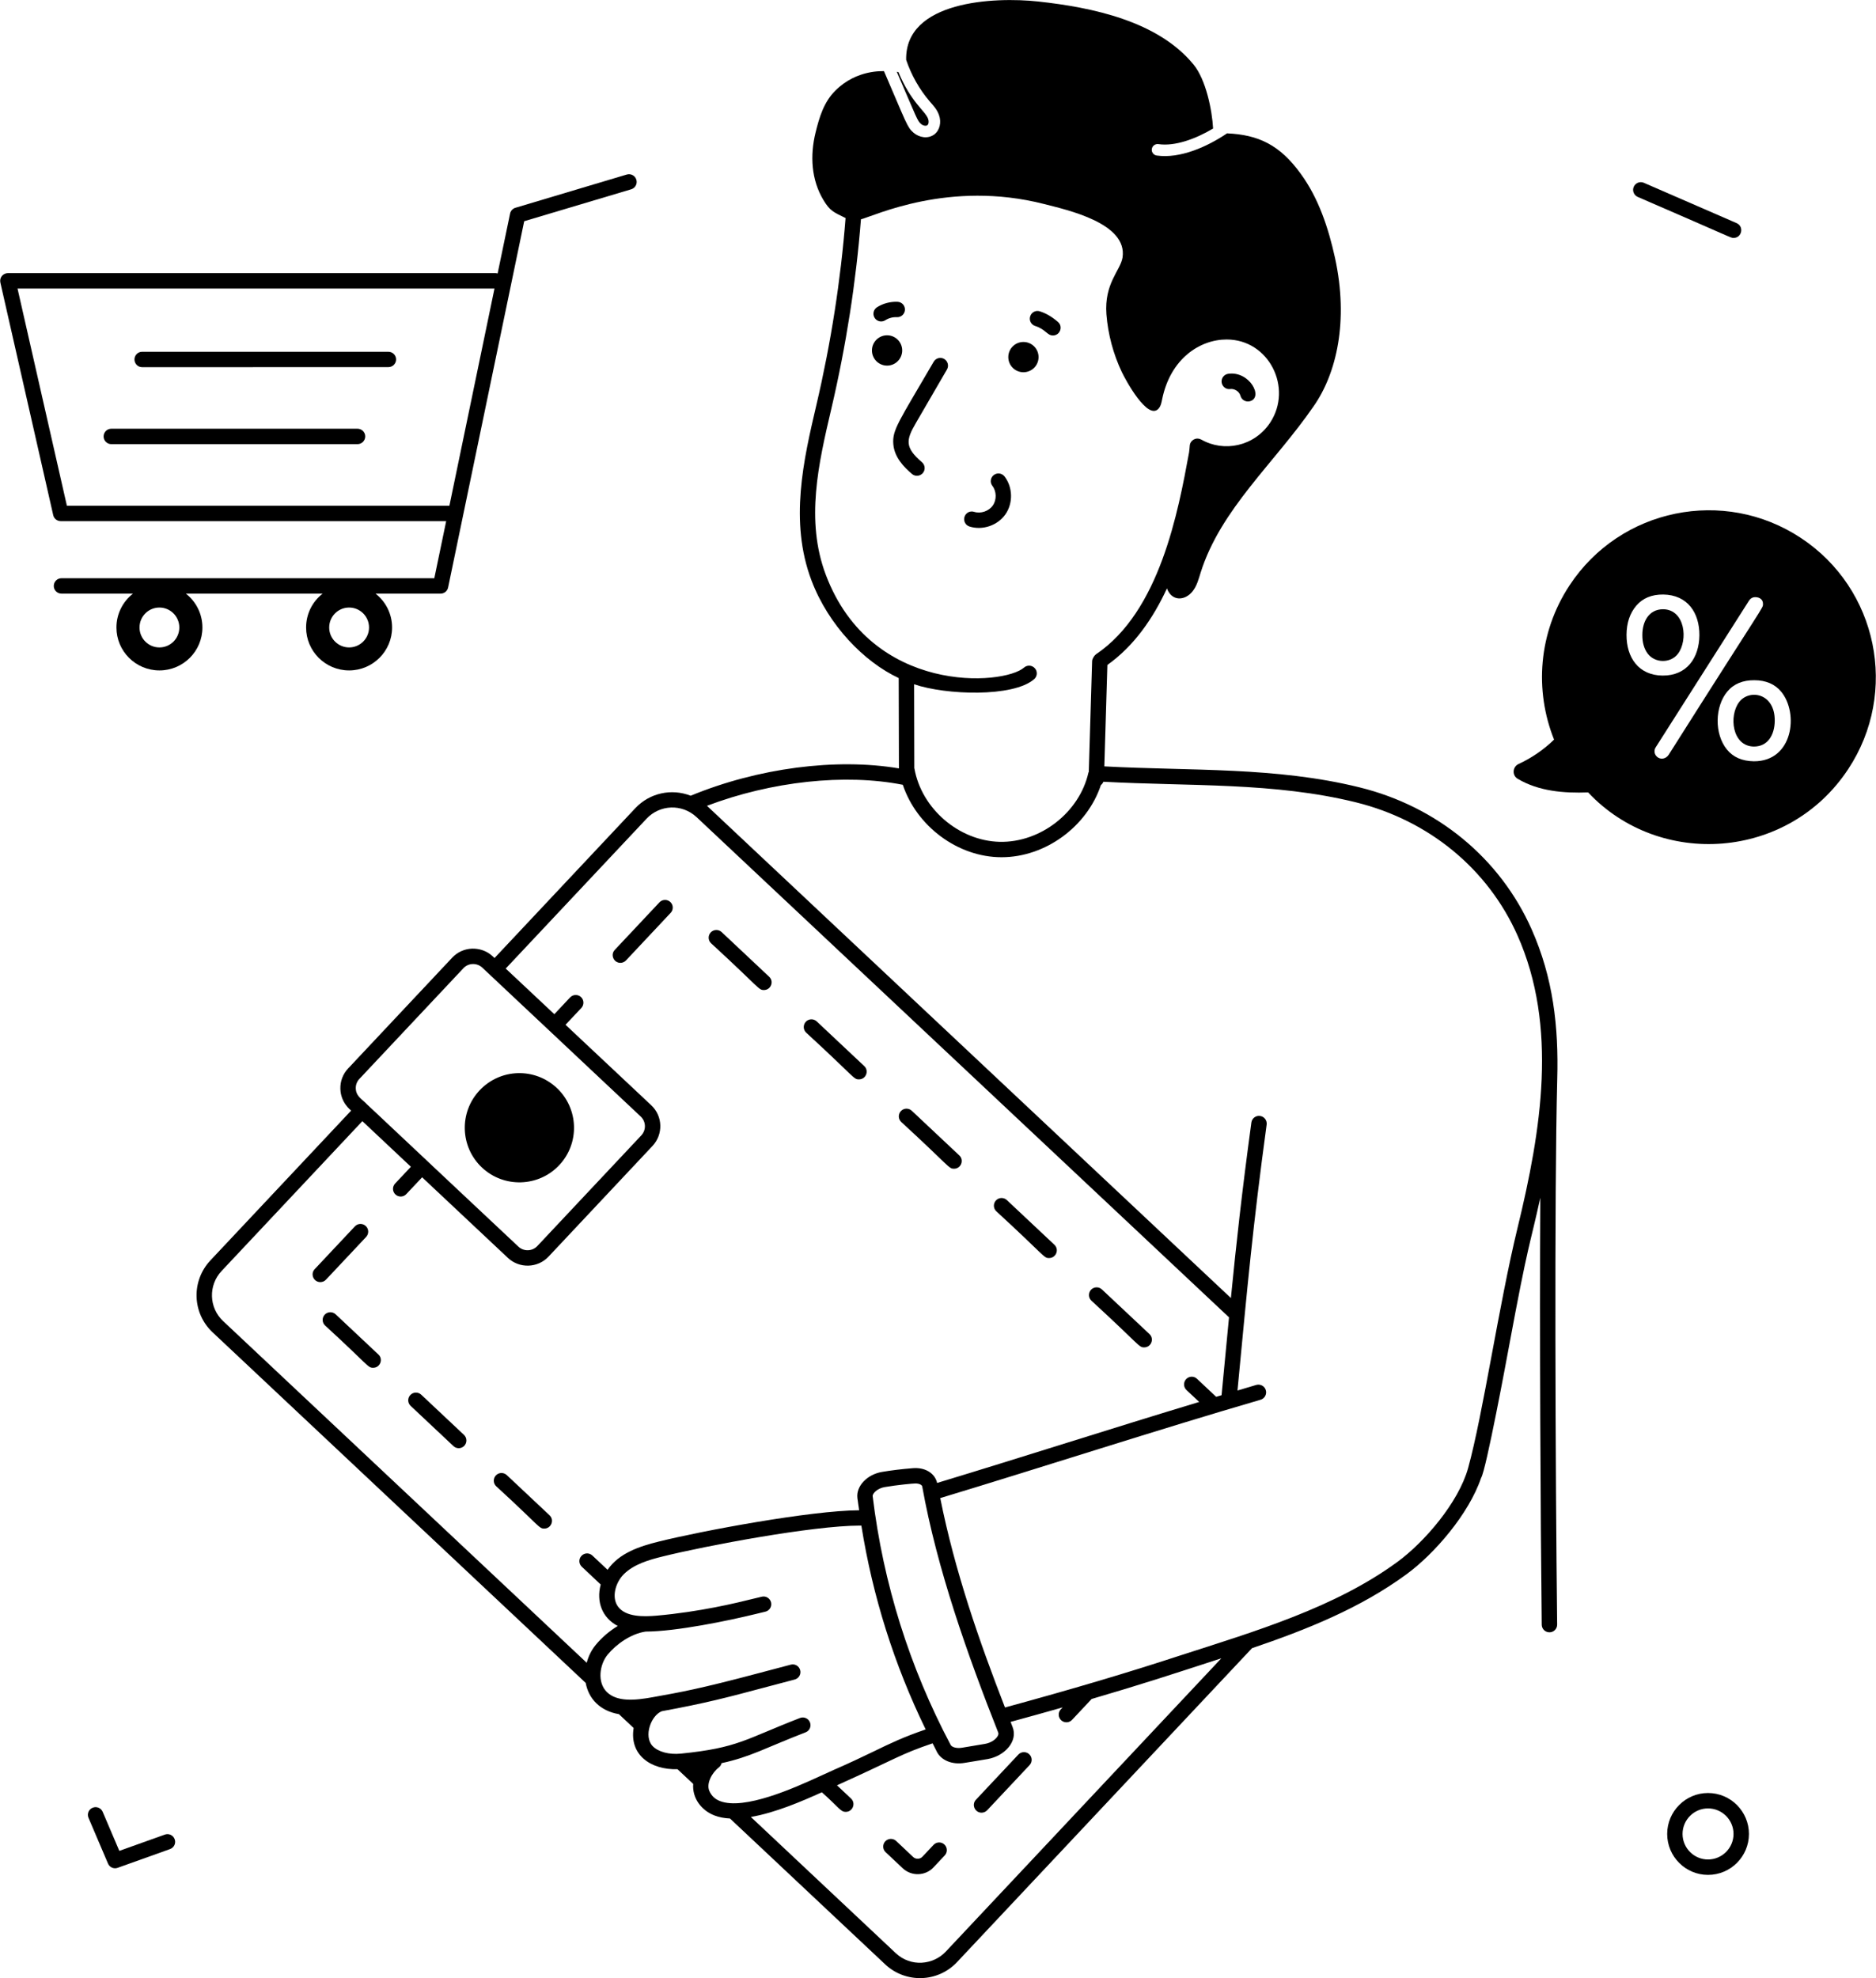 <svg xmlns="http://www.w3.org/2000/svg" viewBox="0 0 4078 4300" width="1138" height="1200"><title>86133525_bank -38</title><style>		.s0 { fill: #000000 } 	</style><g id="_x31_0_2_"><path class="s0" d="m1501.4 1729.7c-41.7-16.3-89.2-6.1-120.4 27.1l-306 325.7c-2.3-1.5-17.1-20.8-48.5-20.4-16.7 0.5-32.2 7.5-43.6 19.7l-226 240.6c-11.5 12.1-17.5 28-17 44.7 1 30.4 22 45.3 23.4 47.1l-306 325.7c-41.8 44.6-39.7 114.5 4.9 156.3l811 762.1c6.4 34.7 31.5 61 72.2 67.9l32 30.1c-9.5 58.4 36.9 91.2 95.4 89.6l34.1 32c-2.4 30.6 17.4 57.5 46.4 68.6 10.1 3.9 21.4 5.9 33.5 6.5l337.2 316.9c44.5 41.9 114.6 39.9 156.5-4.8l641.1-682.3c118.3-40.2 235.4-87 335.7-160.6 60.4-44.1 135.5-130.8 162.3-209.6 10.7-15.7 56.6-263.9 60-282.3 43.6-236 45.3-219.3 68.7-326.7-1.7 291.2 0.4 685 3.1 928.2 0.1 9.2 7.6 16.5 16.8 16.5q0.1 0 0.2 0c9.2-0.1 16.6-7.6 16.5-16.9-3.8-328.8-6.3-933.1 0.2-1185.8 3.2-114-8.8-220-55.8-325.8-68.6-154.2-204.9-266.6-374-308.3-182.3-45-364.8-35.4-554.7-45.6l6.6-220.5c57.9-41.2 99.2-100.9 129.5-166.4 10.5 28.8 39.4 27.1 55.8 6.2 9.2-11.6 13.1-26.5 17.4-40.5 43.6-138.2 160-237.3 245.6-361.6 49.7-71 76.6-184.9 46.4-323.1-14.1-63.9-35.3-128.8-74.3-182.2-45.5-63.1-92.3-85-160.3-88-42.7 28.9-101.9 55.5-152.9 48.2-6.9-1-11.6-7.4-10.6-14.2 1-6.9 7.6-11.6 14.4-10.6 35.5 5.2 80.5-11 118.8-33.9-2.1-39.6-15.4-106.1-42.5-139.1-77.3-94.4-219.9-124.2-337.6-137-96.2-10.5-289.8-1.3-287.1 126.8 11.2 33.1 28.7 64.1 51.3 90.5 7.9 8.9 15.8 17.4 19.9 29.1 6.1 16.3 1.7 33.7-10.2 42.7-13.9 10-32.5 6.8-45.1-4-13.7-11.9-14.3-18.1-64.1-133.7-1.8 0.4-59-4.4-105.6 42.2-25.1 24.7-35 58-43.2 91.5-12.2 49.9-9.3 102.7 17.3 146.7 14.1 23.2 21.2 25.9 48 38.9-10.5 134.5-31.7 271.1-63.4 406.2-27.8 118.8-59.3 253.4-10.7 381.6 36.9 97.6 114.4 177.1 189.6 212.2l0.5 196.4c-136.5-23.1-306.8-0.9-452.7 59.4zm-1019.7 1033.1l306-325.7 105.5 99.2-34.4 36.5c-6.3 6.8-6 17.4 0.8 23.7 6.7 6.3 17.3 6 23.6-0.8l34.4-36.5 186.4 175.1c25.2 23.7 64.9 22.3 88.4-2.7l226-240.6c23.6-25.2 22.5-64.7-2.7-88.4l-186.4-175 34.4-36.5c6.3-6.8 6-17.4-0.7-23.7-6.7-6.3-17.3-6-23.7 0.7l-34.3 36.5-105.7-99.2 306.1-325.7c28.9-30.8 77-33.1 109-3.3l1157.2 1087.2c-0.9 9.9-16.1 167.6-16.2 169.3-3.9 1.2-7.8 2.3-11.7 3.5l-41.7-39.2c-6.7-6.4-17.3-6-23.6 0.7-6.3 6.7-6 17.3 0.7 23.7l27.7 25.9c-194.5 58.8-379.6 118.5-569.7 176.1-4.8-21.1-26-34.3-52.7-32.1-23.8 1.9-47 4.7-67 8.1-32.7 5.5-56.8 31.1-53.6 56.9 1.1 8.9 2.6 17.6 3.8 26.5-105.7 0.6-341.2 44.6-435.5 68-42.5 10.5-86.4 25.2-111.4 61.4l-33.1-31.1c-6.7-6.3-17.3-6-23.6 0.8-6.4 6.7-6 17.3 0.7 23.6l41.1 38.7c-10.1 37.4 3.3 72.6 37.1 90.1-17.7 10.7-34.3 24.6-47.8 41-9.7 11.7-16 25.1-19.7 39l-790.3-742.7c-31.1-29.1-32.6-77.9-3.4-109zm299.5-417.5l226.1-240.6c11.1-11.9 29.5-12.1 41.1-1.3 35.9 33.8 77.5 72.9 344.3 323.6 11.8 11.1 12.3 29.4 1.3 41.1l-226 240.5c-11 11.7-29.4 12.3-41.1 1.3-82.1-77.1-200.4-188.2-198.6-186.6q0 0-0.1-0.1c-126.1-118.6-125.8-118.4-130.3-122.4-9.7-10.8-24-17-24.5-34.7-0.3-7.8 2.5-15.2 7.8-20.8zm1388.8 1421.1q0 0 0 0c1 2.5-0.2 5.5-1.3 7.5-3.7 6.7-13.7 14.5-27.5 16.9-17.6 3.1-32.2 5.3-49.5 8.3-12.6 2.2-22.7-1.3-25.2-6-89.4-168.9-146.5-350.8-169.5-540.6-0.7-6 10.1-17.2 26-19.9 28-4.8 62-7.9 66.9-7.9 8.5 0 14.2 3.2 14.8 6.5 32.1 178.9 98.5 366.3 165.3 535.2zm-628.1 126.6c-6.8-15.8 5.3-39.2 20.9-51.2 3.1-2.4 4.9-5.7 5.8-9.1 63-13.6 94.7-33 182.6-67 8.6-3.3 12.9-13 9.5-21.6-3.3-8.6-13-12.9-21.6-9.6-119.9 46.4-134.2 64.9-259 77.5-25.7 2.6-49.9-3.9-61.7-16.7-19.6-21.2-3.4-66.2 20.2-75.5 96.8-17.8 142.1-29.9 221.3-51 19.9-5.3 42-11.2 67.6-17.9 8.9-2.3 14.3-11.4 11.9-20.4-2.3-8.9-11.4-14.3-20.4-11.9-25.6 6.7-47.8 12.6-67.7 17.9-133.4 35.5-171.4 41.8-232.2 52.8-38.8 7.1-77.9 10.6-100-11.3-21.2-20.9-16-59.6 1.8-81.2 18.4-22.4 50.4-45.4 82.5-50.1 66.1-0.2 178.5-23.2 243-39.1 7.4-1.8 13.1-3.3 17-4.1 9-1.9 14.8-10.8 12.8-19.9-2-9-10.9-14.8-19.9-12.8-4.1 0.9-10.1 2.4-17.9 4.3-37.7 9.3-116 28.6-211.4 37-28.1 2.4-66.2 3.1-83.2-19.2-15.3-20-6-52.8 12.2-70.9 21.9-21.8 54.9-31.3 84.2-38.5 93.3-23.2 326.7-67.2 428.9-67.2q1.7 0 3.3 0c24.6 154.2 71.5 302.7 139.8 443.1-48.2 16.5-75.8 29.8-112.3 47.5-70.8 34.2-64.4 29.6-117.2 54-57.3 26.4-165.1 74.4-217.4 54.3-11.1-4.2-18.8-11.5-23.4-22.2zm514.2 349.2c-27.4 29.3-76.1 34.5-109.2 3.3l-314.7-295.8c53-9.1 111.6-34.3 154.3-53.7 38 33.8 40.5 42.6 52 42.6 15 0 22.5-18.5 11.5-28.9l-30.6-28.8c130.6-58.9 136.8-67.2 207.9-91.3 3.3 6.4 6.3 12.8 9.6 19.1 8.7 16.5 31.2 28.4 60.6 23.3 16.9-2.9 32-5.1 49.5-8.2 36.5-6.4 66.5-38.5 54.1-69.7-1.4-3.7-2.8-7.4-4.3-11.1 39.4-10.7 77-21.2 113.2-31.5l-4.1 4.3c-6.3 6.7-5.9 17.3 0.8 23.6 6.7 6.3 17.3 6 23.6-0.7l42.7-45.5c111.6-32.7 171.8-52.6 281.9-88.4zm891.2-2498.2c158.9 39.2 287 144.7 351.4 289.4 88 198 52 422.7 0 636.1-40.4 166.1-74.9 404.5-107.4 521.9-20.8 74.6-94.7 160.7-153.7 203.9-135.8 99.5-309.3 150.8-473.2 203.7-114.1 37.4-235.2 73.3-379.8 112.7-55.8-143.6-109.1-296.5-140.7-455.2 227.2-68.7 472.9-148.7 696.4-213.8 8.8-2.6 13.9-11.9 11.3-20.8-2.5-8.8-11.8-13.9-20.7-11.4-13.5 4-27.3 8.2-40.9 12.2 22.3-233.8 33.1-354.7 63.4-578.1 1.2-9.1-5.2-17.6-14.4-18.8-9.1-1.3-17.6 5.2-18.8 14.3-21.1 155.6-32.6 261.2-44.5 381.5-56.3-52.9-1115.1-1047.8-1138.9-1070 140.3-53.2 299.9-70.5 425.7-45.7 29.9 89.6 119.1 157.5 214.7 157.5 95.4 0 185.9-66.8 215.9-156.9 2.4-1.8 4.3-4.3 5.5-7.2 188.8 10.2 370.5 0.8 548.7 44.7zm-1152-494.1c-45-118.7-16-242.5 12-362.1 32-136.8 53.5-275 64.2-411.2 29-7.1 191.4-85.9 398.1-33.2 51 13.1 182.2 41.7 170.5 116.6-4.7 28.1-40 55.8-35 123.2 3.4 43.2 14.9 86.3 33.5 125.5 7.7 16.4 56.4 106.7 80 79.3 5-5.7 6.3-13.4 7.8-20.8 18.1-87.8 82-129.3 140.1-129.3 92 0 144.3 105.2 94.5 180.8-34.7 52.1-100.8 64.8-149.8 36.7-0.1 0-0.2 0-0.5-0.1-10.5-5.6-23.2 1.3-24.4 13-0.3 2.8-0.8 10.9-1.5 14.9-23.8 129.3-63.8 345.7-202.3 439-3.5 2.4-8.3 9.4-8.5 15l-7.2 240.5q0 0 0 0.1c-0.3 0.6-0.7 1.1-0.8 1.7-19.5 86.4-104.2 152.3-192.7 150.4-88.6-2-170.1-72-185.5-159.2-0.1-0.2-0.2-0.4-0.3-0.6l-0.4-182.7c68.7 23.5 215.3 28.7 260.9-11.1 7-6.1 7.7-16.7 1.6-23.6-6.1-7-16.6-7.7-23.6-1.6-44.8 39.1-331.8 60.1-430.7-201.2z"></path><path class="s0" d="m2073.9 2540.5c15 0 22.5-18.5 11.4-28.9l-103.3-97.1c-6.7-6.3-17.3-6-23.6 0.7-6.4 6.8-6 17.4 0.7 23.7 107.3 98.6 102.8 101.6 114.8 101.6z"></path><path class="s0" d="m2280.5 2734.7c15.1 0 22.6-18.5 11.5-28.9l-103.3-97.1c-6.8-6.3-17.3-6-23.7 0.7-6.3 6.8-6 17.4 0.8 23.7 107.3 98.6 102.7 101.6 114.7 101.6z"></path><path class="s0" d="m1457.8 1961.4c-6.3-6.7-16.9-7-23.6-0.7l-97.8 104.1c-10.1 10.7-2.3 28.2 12.2 28.2 4.4 0 8.9-1.8 12.2-5.3l96.3-102.6c6.8-6.4 7.1-17 0.7-23.7z"></path><path class="s0" d="m1867.2 2346.3c15.1 0 22.5-18.5 11.5-28.9l-103.3-97.1c-6.8-6.3-17.4-6-23.7 0.7-6.3 6.8-6 17.4 0.7 23.7 107.4 98.6 102.8 101.6 114.8 101.6z"></path><path class="s0" d="m1660.6 2152.1c15 0 22.5-18.5 11.4-28.9l-103.3-97.1c-6.7-6.3-17.3-6-23.7 0.7-6.3 6.8-6 17.4 0.8 23.7 107.3 98.6 102.8 101.6 114.8 101.6z"></path><path class="s0" d="m2487.2 2928.9c15.1 0 22.5-18.5 11.5-28.9l-103.4-97.1c-6.7-6.3-17.3-6-23.6 0.7-6.3 6.8-6 17.4 0.7 23.7 107.4 98.6 102.8 101.6 114.8 101.6z"></path><path class="s0" d="m2029.3 4010.4l-24.4 25.9c-5 5.4-14.3 5.6-19.7 0.6l-37.1-35c-6.7-6.3-17.3-6-23.7 0.7-6.3 6.8-6 17.4 0.8 23.7l37.2 35c19.4 18 49.3 16.7 66.9-2.1l24.3-25.9c6.4-6.8 6-17.4-0.7-23.7-6.7-6.3-17.3-6-23.6 0.8z"></path><path class="s0" d="m2213.7 3814l-92.2 98.2c-10.1 10.7-2.3 28.2 12.2 28.2 4.4 0 8.9-1.8 12.2-5.3l92.2-98.2c6.3-6.7 6-17.3-0.8-23.6-6.7-6.3-17.3-6-23.6 0.7z"></path><path class="s0" d="m915.6 3031.7c-6.8-6.3-17.3-6-23.7 0.8-6.3 6.7-6 17.3 0.8 23.6l93 87.4c6.7 6.3 17.3 6 23.6-0.7 6.3-6.8 6-17.3-0.7-23.7z"></path><path class="s0" d="m729.6 2857c-6.7-6.3-17.3-6-23.7 0.7-6.3 6.8-6 17.4 0.8 23.7 95.5 87.5 92.5 91.9 104.4 91.9 15 0 22.6-18.5 11.5-28.9z"></path><path class="s0" d="m795.9 2688.8c6.3-6.8 6-17.4-0.8-23.7-6.7-6.3-17.3-6-23.6 0.7l-87.4 93c-10.1 10.8-2.3 28.2 12.2 28.2 4.4 0 8.9-1.7 12.2-5.2z"></path><path class="s0" d="m1101.6 3206.5c-6.8-6.3-17.3-6-23.7 0.7-6.3 6.8-6 17.4 0.8 23.7 95.5 87.5 92.5 91.9 104.4 91.9 15 0 22.6-18.5 11.5-28.9z"></path><path class="s0" d="m1215.6 2532.8c45-47.8 42.4-123.1-5.2-167.8-47.9-45-122.9-42.7-167.9 5.2-44.8 47.6-42.6 122.9 5.2 167.8 47.7 44.8 123.1 42.5 167.9-5.2z"></path><path class="s0" d="m2002.1 269.4c4.3 3.7 10.7 5 13.7 2.7 3-2.2 3.7-8.4 1.8-13.7-7-18.4-36.8-35-64.7-101.9-1.2-0.2-2.4-0.2-3.4-0.4 44.2 102.6 44.6 106.3 52.6 113.3z"></path><path class="s0" d="m2004.1 1004.7c-37.8-32.3-34.6-48.5-13.2-85.2l67.6-116.4c4.6-8 1.9-18.2-6.1-22.9-7.9-4.6-18.2-1.9-22.8 6.1-76.1 130.8-90.4 148-87.7 179.4 2.4 28.5 22.9 49.5 40.5 64.5 7 6 17.6 5.1 23.6-1.9 6-7 5.1-17.6-1.9-23.6z"></path><path fill-rule="evenodd" class="s0" d="m2224.7 809.1c-18.2 0-32.9-14.7-32.9-32.9 0-18.2 14.7-32.9 32.9-32.9 18.2 0 32.9 14.7 32.9 32.9 0 18.2-14.7 32.9-32.9 32.9z"></path><path class="s0" d="m1961.2 761.7c0-18.1-14.7-32.9-32.9-32.9-18.2 0-32.9 14.8-32.9 32.9 0 18.2 14.7 33 32.9 33 18.2 0 32.9-14.8 32.9-33z"></path><path class="s0" d="m2107.5 1144.5c28.2 8.9 61-2.2 78-26.4 17-24.3 16.2-59-1.8-82.4-5.7-7.4-16.2-8.7-23.5-3.1-7.3 5.6-8.7 16.2-3 23.5 9.2 12 9.6 30.4 0.9 42.7-8.7 12.4-26.1 18.3-40.5 13.8-8.8-2.9-18.2 2-21 10.8-2.8 8.9 2 18.3 10.9 21.1z"></path><path class="s0" d="m2250.2 708.5c23.1 7.4 25.9 20.7 38.6 20.7 15.4 0 22.7-19.3 11-29.4-12.8-11.1-26-18.9-39.4-23.1-8.9-2.9-18.2 2-21 10.8-2.9 8.8 2 18.2 10.8 21z"></path><path class="s0" d="m1924.4 696.1c7.4-4.7 16.4-7.2 25.2-6.7 9.1 0.5 17.1-6.7 17.5-15.9 0.5-9.2-6.6-17.1-15.9-17.5-15.6-0.7-31.6 3.4-44.8 11.8-7.8 5-10.1 15.3-5.1 23.2 4.9 7.7 15.2 10.1 23.1 5.1z"></path><path class="s0" d="m2674.6 845.6c9.1-1.2 19.5 5.6 21.8 14.5 2.3 9 11.5 14.3 20.3 12.1 30.8-7.9-0.4-66.5-46.9-59.7-9.2 1.3-15.5 9.8-14.2 18.9 1.3 9.2 9.9 15.7 19 14.2z"></path><path class="s0" d="m1362.5 379.3l-242.1 72.3c-5.9 1.7-10.4 6.6-11.6 12.6l-27.1 130.3c-1.4-0.3-2.7-0.8-4.2-0.8h-1060.4c-5.1 0-9.9 2.4-13.1 6.3-3.2 4-4.3 9.2-3.2 14.2l114.9 505.6c1.7 7.6 8.5 13 16.3 13h837.9l-25.8 124.1h-810.4c-9.3 0-16.8 7.5-16.8 16.8 0 9.2 7.5 16.7 16.8 16.7h155.3c-21.8 17.1-35.9 43.7-35.9 73.6 0 51.5 41.8 93.3 93.5 93.3 51.6 0 93.4-41.8 93.4-93.3 0-30-14.1-56.5-35.9-73.6h297.2c-21.9 17.1-35.9 43.6-35.9 73.6 0 51.5 41.8 93.3 93.5 93.3 51.5 0 93.4-41.8 93.4-93.3 0-30-14.1-56.5-35.9-73.6h141.3c8 0 14.8-5.6 16.4-13.4l165.4-796.2 232.6-69.4c8.8-2.6 13.9-12 11.2-20.8-2.6-8.9-12-13.9-20.8-11.3zm-1016 1028c-23.9 0-43.2-19.4-43.2-43.3 0-24 19.3-43.4 43.2-43.4 23.9 0 43.3 19.4 43.3 43.4 0 23.9-19.2 43.3-43.3 43.3zm412.4 0c-23.9 0-43.3-19.4-43.3-43.3 0-24 19.4-43.4 43.3-43.4 23.9 0 43.3 19.4 43.3 43.4 0 23.9-19.4 43.3-43.3 43.3zm-613.5-308l-107.3-472.1h1036.8l-98 472.1z"></path><path class="s0" d="m777.2 931.9h-535.3c-9.2 0-16.7 7.5-16.7 16.8 0 9.2 7.5 16.7 16.7 16.7h535.3c9.2 0 16.7-7.5 16.7-16.8 0-9.2-7.5-16.7-16.7-16.7z"></path><path class="s0" d="m844.2 764.6h-535.2c-9.3 0-16.7 7.5-16.7 16.7 0 9.3 7.4 16.8 16.7 16.8l535.2-0.1c9.3 0 16.8-7.5 16.8-16.7 0-9.2-7.5-16.7-16.8-16.7z"></path><path class="s0" d="m379.7 3998.1c-3.1-8.7-12.6-13.2-21.3-10.1l-99 35.4-36.2-84.9c-3.7-8.5-13.5-12.5-22-8.8-8.5 3.6-12.5 13.4-8.8 21.9l42.4 99.4c2.7 6.4 8.8 10.2 15.4 10.2 1.8 0 3.7-0.3 5.6-1l113.8-40.7c8.7-3.1 13.3-12.7 10.1-21.4z"></path><path class="s0" d="m3573.4 397.3c-8.4-3.7-18.3 0.2-22 8.6-3.7 8.5 0.2 18.4 8.7 22.1 211.9 91.6 201.7 89.1 208.3 89.1 18.1 0 23.2-24.8 6.7-32.1z"></path><path class="s0" d="m3801.8 3986.6c0-49-39.9-89-89-89-48.9 0-88.7 40-88.7 89 0 49.1 39.8 89 88.7 89 49.1 0 89-39.9 89-89zm-144.3 0c0-30.6 24.8-55.5 55.3-55.5 30.6 0 55.5 24.9 55.5 55.5 0 30.6-24.9 55.5-55.5 55.5-30.5 0-55.3-24.9-55.3-55.5z"></path><path class="s0" d="m3780.5 1526.1c-22.6 29.8-15.6 96.1 32.1 96.7 30.3 0 45-25.4 45.3-55.9 0.6-61.1-55.7-69.4-77.4-40.8z"></path><path class="s0" d="m3299.1 1692.9c45.9 27.2 100.3 31.5 153.1 29.6 155.9 165.9 435 147.2 565.5-50.8 110.3-167.2 64.1-392.2-103.2-502.5-167.3-110.4-392.4-64.2-502.6 103.1-68.1 103.2-76.5 228.7-33.7 335.4-22.4 21.8-48.3 39.7-76.9 52.9-13.6 6-14.9 24.9-2.2 32.3zm513.3-38.1c-25.3-0.4-44.7-8.7-58.4-25.5-27.7-33.9-26.6-93.6 1-126.3 13.9-16.6 33.7-24.6 58.7-24.4 25.3 0.1 44.9 8.7 58.4 25.2 38.4 46.8 25.5 151.5-59.7 151zm-10.5-349.1c3.3-5.1 8-7.8 13.9-7.7 9 0 16.9 5.2 16.5 14.9 0 9.8 5.9-5.7-204.8 327.5-5.8 9.3-18.1 12-26.1 4-5.9-5.6-6.1-14.2-2.3-19.9zm-245.1 11c14-16.4 33.4-24.6 58.7-24.4 52.7 0.7 79 39.6 78.6 88.8-0.6 49-27.3 87.7-79.9 87.4-52.2-0.4-78.8-39.2-78.5-88.7 0.2-25.6 7.2-46.7 21.1-63.1z"></path><path class="s0" d="m3647.4 1421.2c22.5-29.5 15.8-96.3-32.1-96.9-30.5 0-45.2 26-45.2 55.9-0.1 16.4 3.7 29.8 11.4 40.3 16 21.5 50.1 21.5 65.9 0.7z"></path></g></svg>